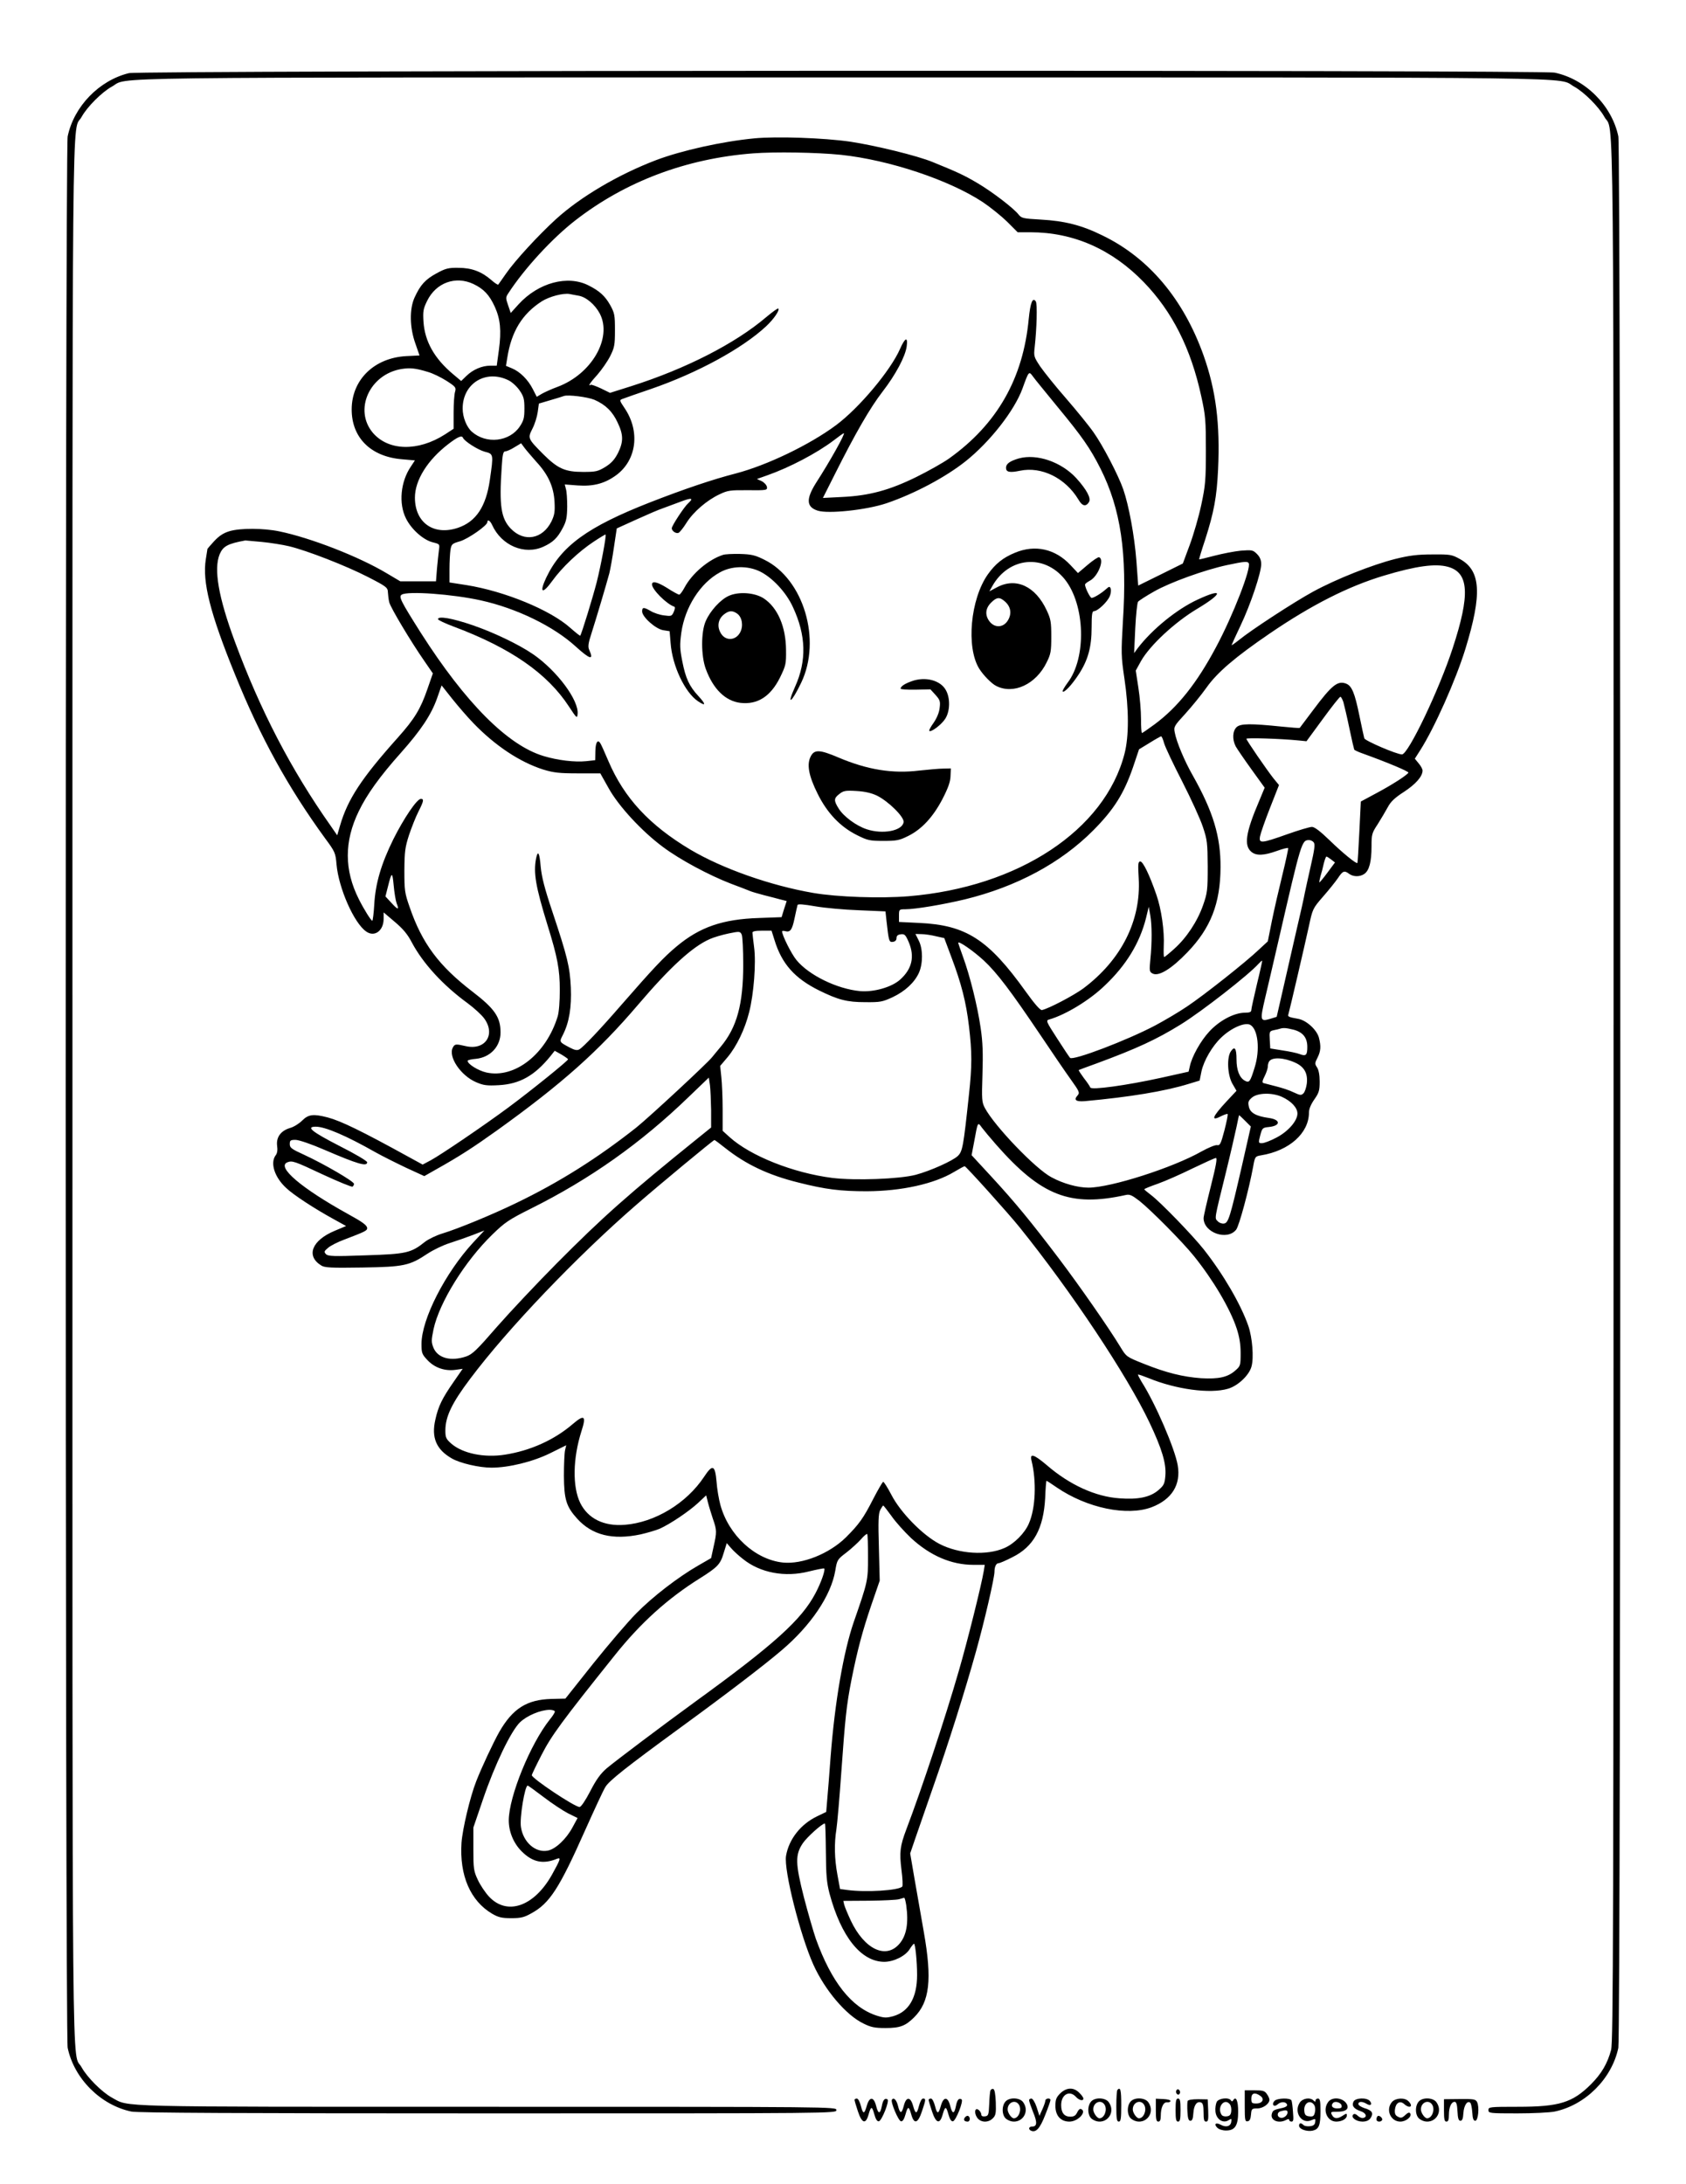 <?xml version="1.0" standalone="no"?>
<!DOCTYPE svg PUBLIC "-//W3C//DTD SVG 20010904//EN"
 "http://www.w3.org/TR/2001/REC-SVG-20010904/DTD/svg10.dtd">
<svg version="1.0" xmlns="http://www.w3.org/2000/svg"
 width="1024pt" height="1326pt" viewBox="0 0 1024 1326"
 preserveAspectRatio="xMidYMid meet">

<g transform="translate(0,1326) scale(0.1,-0.1)"
fill="#000000" stroke="none">
<path d="M783 12816 c-181 -44 -334 -202 -372 -384 -16 -76 -16 -11528 0
-11604 39 -187 200 -348 387 -387 38 -8 662 -11 2167 -11 2108 0 2115 0 2115
20 0 20 -7 20 -2118 20 -2314 0 -2173 -3 -2283 56 -61 34 -149 122 -183 183
-61 113 -56 -384 -56 5921 0 6305 -5 5808 56 5921 34 61 122 149 183 183 112
60 -240 56 4441 56 4681 0 4329 4 4441 -56 61 -34 149 -122 183 -183 61 -113
56 384 56 -5921 0 -5139 -2 -5762 -15 -5815 -22 -82 -58 -144 -122 -208 -112
-112 -193 -137 -445 -137 -171 0 -178 -1 -178 -20 0 -19 7 -20 175 -20 95 0
198 5 227 11 187 39 348 200 387 387 16 76 16 11528 0 11604 -39 187 -200 348
-387 387 -82 17 -8588 14 -8659 -3z"/>
<path d="M4581 12420 c-197 -19 -442 -74 -596 -132 -231 -88 -461 -224 -610
-360 -105 -96 -247 -250 -301 -328 -24 -35 -46 -65 -48 -68 -3 -2 -22 10 -42
28 -59 51 -119 74 -199 74 -61 1 -78 -3 -133 -33 -70 -38 -99 -71 -134 -147
-32 -70 -30 -183 5 -280 l25 -72 -82 -4 c-193 -11 -329 -143 -330 -322 -1
-172 115 -288 304 -304 l80 -7 -25 -38 c-62 -91 -75 -224 -29 -315 33 -66 104
-129 161 -144 44 -11 44 -11 39 -47 -3 -20 -8 -71 -12 -113 l-6 -77 -109 0
-108 0 -81 48 c-170 102 -464 216 -653 255 -96 20 -238 21 -304 1 -36 -11 -62
-28 -92 -60 -22 -24 -41 -46 -41 -47 0 -2 -5 -30 -10 -63 -22 -137 26 -328
177 -699 154 -381 323 -687 548 -996 60 -81 63 -88 69 -159 13 -143 106 -355
180 -406 50 -36 106 4 106 77 l0 39 67 -57 c50 -42 78 -75 104 -125 68 -128
190 -261 340 -370 39 -29 84 -70 100 -92 71 -98 6 -195 -112 -168 -61 14 -67
14 -79 -9 -29 -55 48 -170 142 -210 44 -19 65 -22 137 -18 127 7 217 57 314
176 l26 33 41 -23 c22 -13 40 -26 40 -29 0 -9 -227 -192 -362 -292 -154 -114
-411 -288 -472 -321 l-49 -26 -86 47 c-285 157 -411 218 -490 239 -88 23 -118
19 -156 -19 -18 -18 -51 -39 -74 -45 -56 -17 -84 -56 -78 -107 4 -26 1 -47 -9
-59 -34 -46 -7 -132 63 -197 42 -41 172 -126 289 -190 l76 -42 -69 -29 c-139
-58 -176 -152 -83 -210 21 -14 58 -16 250 -13 254 4 287 11 398 85 32 21 91
50 132 63 41 13 106 36 143 50 l69 27 -67 -72 c-171 -185 -315 -467 -315 -617
0 -56 3 -63 38 -100 43 -45 105 -66 169 -57 l43 6 -54 -78 c-71 -102 -94 -149
-112 -231 -25 -109 6 -181 100 -235 50 -29 166 -56 241 -56 105 0 252 36 357
88 l97 48 -7 -30 c-4 -17 -7 -87 -7 -156 1 -142 14 -186 80 -259 91 -101 216
-132 386 -96 39 9 91 24 115 34 65 29 179 106 234 157 l49 46 11 -44 c6 -24
20 -68 30 -99 24 -68 24 -81 4 -169 l-15 -69 -78 -45 c-122 -70 -278 -190
-376 -290 -50 -50 -167 -187 -261 -304 l-170 -214 -85 -2 c-149 -4 -235 -58
-317 -201 -35 -62 -108 -217 -140 -300 -37 -94 -83 -289 -89 -372 -13 -199 54
-353 186 -431 38 -22 58 -27 116 -27 59 0 79 5 123 30 110 60 169 151 325 502
56 125 111 244 123 263 21 38 128 122 458 363 276 201 509 379 613 468 178
151 300 332 326 483 11 67 13 69 68 111 31 24 70 60 88 80 18 21 35 35 38 32
3 -3 5 -66 5 -139 0 -144 -1 -149 -87 -396 -62 -181 -114 -481 -140 -814 -8
-106 -17 -226 -21 -266 l-6 -72 -54 -26 c-101 -48 -173 -140 -190 -241 -14
-87 86 -482 166 -660 70 -155 198 -306 303 -357 46 -23 69 -28 135 -28 89 0
122 13 175 66 93 93 109 228 58 516 -17 96 -42 243 -57 326 l-26 152 30 88
c17 49 66 190 109 314 93 265 191 574 261 825 51 182 112 446 112 483 0 30 10
52 25 52 7 0 44 16 83 36 130 64 190 174 200 361 2 57 6 103 8 103 3 0 30 -18
62 -40 185 -126 428 -176 577 -120 122 47 178 136 158 254 -17 101 -136 377
-220 508 -13 22 -23 41 -21 43 2 2 30 -8 63 -21 167 -69 375 -97 483 -65 60
17 129 82 143 135 15 54 5 176 -19 246 -46 132 -152 314 -271 465 -68 86 -265
289 -320 330 -22 17 -41 32 -41 35 0 3 37 18 83 34 45 16 140 58 211 93 71 34
134 63 141 63 9 0 0 -49 -31 -172 -24 -95 -44 -182 -44 -193 0 -89 144 -139
198 -70 18 23 77 241 103 382 11 61 12 63 48 69 172 28 291 135 291 260 0 22
12 50 33 80 28 40 32 54 32 108 0 40 -6 71 -16 86 -14 21 -14 26 3 59 20 40
22 70 8 123 -14 48 -77 105 -127 113 -56 10 -63 13 -58 27 6 19 98 413 125
537 22 102 23 106 85 177 35 40 76 91 91 113 29 44 39 48 68 26 26 -19 66 -19
93 0 29 21 43 73 43 167 0 72 2 81 38 135 20 32 48 79 61 103 18 34 43 57 97
92 71 46 114 94 114 130 0 9 -11 29 -24 44 l-23 28 32 50 c87 136 217 428 275
616 103 335 94 476 -33 546 -49 27 -58 29 -167 28 -90 0 -139 -6 -224 -27
-140 -35 -360 -122 -501 -199 -114 -62 -378 -234 -452 -295 -24 -19 -43 -32
-43 -30 0 2 24 55 54 118 62 130 126 322 126 374 0 25 -8 44 -26 62 -24 24
-30 25 -97 20 -40 -4 -112 -18 -162 -31 -49 -13 -91 -23 -92 -22 -1 1 15 56
37 121 53 166 70 257 78 424 13 278 -13 481 -88 693 -122 342 -333 593 -615
729 -126 62 -229 88 -375 96 -106 6 -116 8 -134 31 -31 39 -160 138 -252 192
-80 47 -119 65 -269 126 -94 39 -350 101 -502 124 -160 23 -446 33 -582 20z
m527 -100 c292 -31 656 -152 861 -287 46 -31 112 -84 148 -119 l64 -64 77 0
c261 0 495 -103 689 -303 173 -179 286 -402 349 -693 26 -118 28 -146 28 -329
0 -180 -3 -213 -28 -330 -15 -71 -47 -181 -70 -243 l-42 -113 -135 -67 -136
-67 -11 150 c-12 154 -46 337 -80 435 -30 86 -125 268 -180 345 -27 39 -102
131 -166 205 -65 74 -135 162 -158 195 -38 57 -40 63 -34 115 13 117 17 265 7
280 -19 28 -33 -6 -43 -107 -34 -361 -192 -638 -483 -846 -38 -27 -129 -78
-200 -113 -163 -80 -285 -113 -448 -121 l-119 -6 75 149 c123 245 212 399 287
496 79 102 139 214 147 276 8 60 -10 53 -40 -15 -57 -131 -248 -359 -389 -464
-160 -119 -418 -243 -608 -293 -140 -36 -312 -94 -520 -175 -381 -149 -541
-265 -633 -459 -43 -92 -23 -102 37 -19 58 81 160 178 251 238 39 26 71 45 73
44 6 -5 -28 -187 -54 -290 -24 -93 -92 -315 -100 -324 -2 -2 -29 20 -61 48
-121 108 -398 222 -630 259 l-103 16 0 81 c0 44 3 97 6 117 6 35 10 38 58 52
50 15 166 96 166 116 0 19 17 10 29 -17 57 -125 196 -184 311 -132 59 27 86
53 118 114 22 41 26 64 27 130 0 44 -3 92 -8 107 l-7 27 78 -6 c97 -7 167 12
237 64 122 92 143 264 50 403 -34 51 -34 51 -12 59 12 5 90 32 172 60 281 97
553 245 698 380 47 44 84 98 74 108 -3 3 -36 -21 -73 -52 -189 -161 -489 -314
-819 -419 l-130 -41 -55 27 c-30 14 -58 24 -62 22 -20 -13 -4 13 41 62 26 30
61 80 77 112 26 52 29 67 29 157 0 92 -2 104 -29 153 -31 55 -65 86 -131 119
-127 65 -305 17 -425 -114 l-48 -53 -16 47 c-15 43 -15 48 1 72 98 151 267
334 406 442 306 238 676 377 1082 408 131 10 386 6 533 -9z m-2233 -784 c63
-30 97 -66 130 -138 34 -75 41 -144 25 -263 l-13 -95 -39 0 c-50 0 -105 -23
-145 -62 l-32 -31 -50 42 c-113 95 -171 198 -179 318 -4 64 -1 79 22 126 54
111 173 154 281 103z m638 -71 c46 -7 101 -54 130 -109 77 -148 -50 -368 -258
-445 -33 -12 -75 -31 -93 -41 l-32 -19 -24 47 c-29 57 -78 106 -127 126 l-36
15 8 49 c25 159 90 266 210 343 46 29 130 51 169 44 8 -2 32 -6 53 -10z m-914
-463 c29 -8 80 -33 113 -54 56 -36 59 -41 52 -66 -5 -15 -9 -72 -9 -126 l0
-99 -52 -34 c-164 -105 -343 -101 -438 9 -118 139 -21 356 174 388 53 8 85 5
160 -18z m3824 -212 c148 -179 198 -250 261 -375 123 -245 163 -513 136 -928
-11 -191 -11 -210 9 -345 28 -188 28 -352 1 -457 -119 -464 -644 -811 -1312
-866 -172 -14 -431 -5 -578 20 -261 45 -553 148 -747 263 -248 148 -402 313
-498 538 -22 52 -44 101 -49 108 -16 26 -29 5 -30 -49 l-1 -54 -55 -6 c-69 -7
-172 5 -258 31 -218 65 -474 322 -746 748 -122 193 -136 220 -116 232 36 23
310 3 481 -35 217 -48 442 -157 578 -282 85 -77 109 -83 80 -19 -9 19 -7 39
14 103 27 84 88 289 108 363 6 25 19 96 28 159 l17 113 119 54 c66 30 138 61
160 68 22 8 70 26 108 40 68 26 82 23 47 -9 -24 -21 -100 -137 -100 -152 0
-17 26 -34 41 -28 8 4 30 31 49 62 41 65 123 136 200 172 50 24 66 26 173 25
114 -1 118 0 115 20 -2 11 -16 27 -32 35 l-29 13 65 23 c133 47 298 133 401
211 31 24 59 44 62 44 11 0 -83 -169 -169 -302 -61 -97 -59 -146 10 -168 64
-21 298 4 419 45 170 58 358 158 480 255 148 118 296 307 345 441 39 108 39
107 64 73 11 -16 79 -98 149 -184z m-3332 160 c21 -11 51 -39 66 -62 24 -35
28 -52 28 -108 0 -56 -4 -73 -28 -109 -62 -93 -204 -109 -291 -32 -32 28 -56
88 -56 141 0 154 143 240 281 170z m519 -117 c68 -30 110 -71 141 -138 36 -75
36 -117 2 -186 -21 -40 -40 -61 -77 -84 -45 -27 -57 -30 -135 -30 -109 0 -153
20 -240 106 -96 97 -97 98 -67 157 14 27 28 72 32 101 l7 51 71 21 c39 11 76
23 81 25 25 9 144 -6 185 -23z m-798 -231 c9 -21 89 -72 131 -84 55 -14 55
-13 32 -172 -23 -161 -84 -253 -193 -290 -147 -50 -262 30 -262 183 0 106 77
229 204 326 56 43 81 54 88 37z m446 -146 c72 -78 105 -151 110 -243 3 -60 0
-79 -19 -119 -54 -107 -165 -127 -246 -44 -60 62 -72 139 -56 373 5 79 9 97
22 97 9 0 34 11 56 25 l40 24 20 -27 c11 -15 44 -53 73 -86z m-1668 -486 c52
-5 127 -17 165 -26 109 -26 348 -119 480 -187 113 -58 120 -64 121 -93 1 -17
4 -44 8 -60 8 -33 132 -240 212 -355 l53 -77 -33 -95 c-42 -122 -79 -182 -178
-293 -222 -248 -306 -375 -353 -537 l-17 -58 -40 58 c-241 342 -427 700 -582
1119 -99 267 -129 439 -92 529 21 49 48 64 156 84 3 0 48 -4 100 -9z m5994
-129 c17 -28 -95 -317 -198 -509 -117 -220 -233 -365 -373 -469 -40 -29 -74
-53 -77 -53 -4 0 -6 39 -6 86 0 47 -7 132 -16 189 l-16 104 32 58 c54 95 205
236 343 318 157 94 158 128 1 55 -126 -58 -276 -180 -364 -295 l-22 -30 7 150
c4 83 12 156 17 162 6 7 49 35 97 62 96 55 309 132 446 161 104 22 122 23 129
11z m1210 -22 c128 -35 136 -168 29 -494 -82 -252 -270 -645 -308 -645 -32 0
-225 83 -229 98 -3 10 -16 72 -30 139 -28 137 -46 180 -81 193 -51 19 -86 -9
-199 -160 -44 -58 -81 -107 -82 -109 -2 -2 -52 2 -111 8 -185 19 -248 19 -272
-3 -25 -23 -28 -74 -6 -117 9 -16 52 -79 96 -140 l80 -111 -34 -82 c-82 -192
-93 -270 -46 -308 29 -24 76 -22 154 6 36 13 67 21 69 17 1 -3 -14 -76 -35
-161 -21 -85 -50 -211 -64 -280 l-25 -125 -53 -49 c-78 -75 -335 -278 -437
-346 -50 -34 -137 -85 -193 -115 -170 -90 -501 -216 -518 -197 -4 4 -39 56
-78 117 -68 105 -70 110 -48 116 100 29 245 117 337 206 130 123 212 258 250
408 l17 70 9 -50 c11 -63 11 -167 1 -267 -7 -72 -6 -78 13 -88 37 -20 115 28
211 128 142 147 201 297 202 517 1 186 -45 338 -168 556 -50 87 -100 206 -110
262 -7 35 -4 40 64 114 39 43 97 114 129 159 65 92 174 185 385 329 254 173
475 285 691 350 196 59 314 75 390 54z m-5920 -948 c134 -139 284 -238 426
-283 63 -19 97 -23 211 -23 l135 0 50 -89 c60 -109 202 -263 332 -359 102 -76
277 -170 412 -222 52 -19 105 -40 117 -45 12 -5 51 -16 85 -25 35 -9 79 -20
100 -26 l36 -9 -16 -49 -15 -49 -136 -5 c-222 -7 -361 -55 -502 -173 -77 -64
-141 -132 -339 -359 -124 -143 -229 -254 -252 -266 -13 -7 -28 -4 -55 10 -68
36 -67 34 -44 79 38 75 53 166 48 287 -6 125 -20 184 -112 460 -48 143 -65
211 -71 273 -7 85 -17 104 -28 51 -17 -88 -3 -170 69 -404 61 -196 75 -270 75
-396 0 -68 -5 -134 -13 -160 -70 -228 -260 -378 -433 -340 -49 11 -114 51
-114 71 0 4 23 10 51 12 87 9 149 75 149 160 0 93 -35 144 -172 249 -203 156
-305 293 -380 512 -30 85 -32 102 -32 222 1 115 4 140 28 215 16 47 41 111 57
142 33 65 35 78 15 78 -24 0 -104 -119 -167 -245 -74 -150 -109 -269 -116
-397 -3 -54 -9 -98 -12 -98 -7 0 -51 70 -81 130 -90 178 -90 352 -1 535 49
102 129 213 256 355 121 136 184 230 220 332 l27 77 65 -82 c36 -45 93 -111
127 -146z m5285 127 c5 -18 22 -89 36 -157 14 -68 28 -127 30 -132 3 -4 27
-15 53 -24 147 -53 281 -109 276 -116 -10 -16 -100 -74 -194 -124 l-95 -51 -9
-185 c-5 -101 -10 -186 -12 -188 -6 -7 -90 61 -170 139 -56 54 -90 80 -106 80
-13 0 -81 -20 -151 -45 -158 -56 -172 -57 -164 -12 3 17 30 95 60 171 l55 140
-33 40 c-43 55 -165 232 -165 241 0 7 203 1 315 -10 l50 -5 99 135 c54 74 102
135 107 135 4 0 12 -15 18 -32z m-1089 -249 c6 -23 56 -128 110 -233 54 -106
111 -230 126 -277 26 -77 28 -96 29 -239 0 -144 -2 -161 -28 -235 -34 -98
-101 -199 -175 -265 -31 -28 -58 -50 -61 -50 -4 0 -4 29 -3 65 5 91 -14 226
-45 314 -41 119 -81 201 -97 201 -14 0 -15 -15 -10 -102 15 -257 -106 -496
-337 -669 -59 -43 -209 -122 -251 -131 -10 -2 -45 38 -98 112 -227 317 -362
404 -647 417 l-123 6 0 38 c0 38 1 39 38 39 61 0 228 28 362 60 315 77 583
221 780 419 126 127 186 223 241 382 l37 110 64 39 c35 22 66 39 70 40 4 0 12
-19 18 -41z m909 -603 c9 -11 5 -43 -18 -143 -16 -70 -32 -144 -36 -163 -3
-19 -28 -132 -56 -250 -27 -118 -64 -280 -82 -359 l-33 -144 -42 -13 c-58 -17
-60 -8 -29 124 14 59 51 217 82 352 139 604 141 610 186 610 9 0 22 -6 28 -14z
m106 -104 l23 -18 -46 -62 c-25 -34 -47 -60 -49 -59 -1 2 2 19 7 38 6 18 15
53 20 77 6 23 13 42 16 42 3 0 16 -8 29 -18z m-5676 -266 c17 -42 8 -41 -32 3
l-36 39 15 59 c23 92 27 93 35 8 4 -44 12 -93 18 -109z m2808 -42 l161 -7 6
-56 c14 -126 16 -132 39 -129 14 2 22 10 22 23 0 14 8 21 26 23 23 3 29 -3 48
-47 38 -89 20 -164 -53 -229 -52 -46 -160 -76 -242 -69 -140 13 -312 97 -387
189 -31 38 -87 150 -87 174 0 3 9 4 19 1 31 -8 42 7 57 79 8 38 16 74 18 80 3
7 37 4 107 -8 57 -10 177 -21 266 -24z m-703 -329 c0 -241 -38 -382 -137 -500
-23 -27 -46 -56 -52 -63 -30 -38 -382 -364 -459 -426 -234 -185 -468 -333
-732 -460 -142 -69 -353 -156 -446 -184 -37 -11 -85 -34 -107 -51 -85 -68
-113 -74 -361 -82 -193 -7 -227 -6 -240 7 -13 14 -12 18 12 38 14 13 59 36
100 51 126 48 138 54 138 69 0 17 -29 38 -115 85 -284 157 -439 288 -369 315
29 11 42 7 214 -74 95 -44 176 -77 181 -74 5 3 9 11 9 17 0 15 -183 121 -302
176 -77 35 -88 43 -88 65 0 23 4 26 35 26 20 0 94 -25 177 -61 200 -86 258
-103 258 -75 0 8 -73 51 -170 100 -167 86 -204 116 -142 116 57 0 184 -54 362
-155 41 -23 125 -65 186 -94 l111 -51 74 42 c139 78 220 130 367 235 393 282
616 480 857 763 197 231 331 353 436 399 24 11 76 26 114 34 68 14 70 13 80
-7 5 -12 9 -93 9 -181z m190 148 c44 -144 122 -232 271 -306 116 -57 169 -71
280 -71 92 -1 105 2 166 30 76 36 133 89 160 148 25 56 25 145 -1 196 l-20 40
37 -1 c21 0 60 -6 88 -13 l50 -11 43 -115 c61 -161 90 -275 107 -420 19 -158
19 -240 0 -415 -34 -319 -39 -345 -68 -373 -32 -30 -166 -90 -255 -114 -99
-26 -368 -36 -507 -19 -237 30 -496 133 -623 247 l-43 39 0 130 c0 72 -4 160
-8 197 l-7 67 45 53 c55 66 105 169 131 273 28 109 43 300 30 395 -5 41 -10
81 -10 88 0 8 18 12 58 12 l58 0 18 -57z m1270 -123 c82 -76 166 -188 344
-452 71 -106 155 -229 186 -272 53 -74 55 -80 40 -97 -24 -27 -9 -38 44 -34
273 25 487 60 632 105 l66 20 11 55 c14 66 66 155 120 206 61 59 145 95 177
77 47 -27 60 -152 26 -259 -27 -87 -32 -94 -59 -80 -33 18 -51 64 -51 130 0
67 -11 82 -34 49 -26 -37 -21 -144 9 -197 l25 -43 -60 -64 c-90 -97 -99 -125
-29 -88 17 8 33 13 35 11 3 -3 -6 -47 -19 -98 -22 -83 -27 -94 -45 -91 -12 2
-54 -16 -94 -38 -174 -99 -552 -220 -687 -220 -65 0 -153 24 -225 63 -96 50
-345 310 -404 420 -19 36 -20 51 -15 205 4 128 2 194 -11 282 -19 132 -65 316
-107 431 -16 44 -29 82 -29 85 0 15 92 -49 154 -106z m1660 -145 c-18 -77 -34
-147 -34 -156 0 -13 -10 -17 -40 -17 -66 -1 -154 -48 -215 -114 -53 -57 -107
-153 -119 -214 l-7 -30 -171 -38 c-206 -45 -420 -75 -426 -58 -2 6 -19 32 -39
57 -19 26 -33 47 -31 49 1 1 50 19 108 40 244 90 365 146 512 237 129 80 411
300 472 368 11 12 20 20 22 19 1 -2 -13 -66 -32 -143z m222 -276 c57 -15 84
-48 84 -105 0 -50 -8 -58 -47 -43 -15 6 -62 16 -103 22 l-75 12 -3 52 c-3 50
-2 53 25 59 15 3 33 7 38 9 19 6 36 5 81 -6z m12 -201 c54 -25 76 -65 69 -126
-3 -24 -12 -51 -20 -59 -14 -14 -20 -13 -59 5 -23 12 -72 28 -108 37 -36 9
-70 18 -77 20 -8 3 -6 15 8 42 10 20 19 46 19 58 0 11 4 25 8 31 18 28 91 24
160 -8z m-3549 -288 l0 -105 -77 -62 c-423 -341 -579 -479 -862 -764 -118
-119 -280 -291 -360 -382 -124 -143 -151 -169 -189 -182 -92 -31 -171 -11
-198 52 -14 35 -14 45 0 113 35 163 191 414 358 576 75 73 100 90 234 157 359
179 667 397 955 675 l125 120 7 -47 c3 -25 6 -93 7 -151z m3467 81 c57 -26 94
-66 94 -101 0 -45 -57 -110 -129 -147 -34 -18 -73 -33 -86 -33 -22 0 -23 1
-11 47 12 45 14 47 52 51 73 7 74 45 0 55 -78 11 -113 31 -121 68 -6 28 -4 36
19 56 35 29 122 31 182 4z m-224 -145 l35 -35 -54 -238 c-72 -313 -82 -347
-109 -351 -12 -2 -29 4 -38 14 -20 20 -22 6 49 294 29 118 58 245 66 283 7 37
14 67 15 67 1 0 17 -15 36 -34z m-1511 -146 c273 -310 449 -379 785 -305 25 6
38 0 85 -36 71 -57 260 -247 330 -334 117 -145 220 -319 260 -440 16 -49 24
-94 24 -148 0 -76 -1 -80 -32 -107 -46 -41 -101 -53 -208 -47 -110 8 -212 33
-349 88 -105 42 -105 42 -142 103 -71 117 -249 372 -373 536 -169 223 -266
341 -409 496 l-121 131 16 84 c22 120 21 119 46 84 12 -16 52 -64 88 -105z
m-1647 -19 c126 -100 263 -165 445 -210 166 -42 257 -53 416 -53 211 1 409 45
529 117 32 19 61 35 65 35 8 0 268 -289 333 -370 316 -392 654 -901 789 -1185
76 -160 103 -250 97 -323 -4 -50 -9 -60 -43 -89 -49 -42 -122 -58 -237 -49
-144 10 -301 81 -440 201 -78 66 -105 75 -93 28 31 -126 25 -289 -16 -382 -25
-59 -90 -124 -149 -149 -107 -47 -276 -36 -394 25 -102 53 -237 191 -292 298
-23 44 -45 79 -50 79 -4 -1 -31 -47 -60 -103 -60 -118 -87 -155 -166 -234
-102 -100 -265 -165 -383 -153 -169 18 -330 166 -380 351 -9 33 -20 96 -23
140 -9 102 -24 108 -76 29 -107 -161 -299 -277 -482 -291 -127 -10 -223 38
-270 133 -48 99 -45 271 8 437 30 92 17 102 -53 42 -113 -97 -258 -162 -412
-186 -126 -20 -256 7 -325 66 -33 29 -37 38 -37 81 0 84 40 167 151 314 228
304 649 744 1009 1056 133 116 466 392 474 393 2 1 31 -21 65 -48z m1010
-2234 c24 -35 78 -95 119 -134 116 -107 244 -163 380 -163 l68 0 -6 -37 c-14
-85 -100 -430 -152 -608 -82 -285 -226 -718 -318 -960 -39 -103 -43 -140 -30
-246 7 -52 9 -98 5 -102 -22 -24 -220 -36 -333 -21 l-45 6 -16 87 c-18 98 -20
189 -6 276 5 33 19 191 30 350 23 323 31 402 61 555 36 181 67 297 120 453
l52 151 -5 200 c-5 162 -3 206 8 229 8 15 16 27 18 27 3 0 25 -29 50 -63z
m-901 -262 c105 -84 255 -112 400 -75 49 12 90 20 93 18 8 -8 -19 -86 -53
-150 -84 -160 -248 -309 -728 -657 -205 -149 -485 -360 -540 -406 -37 -32 -63
-67 -100 -139 -29 -56 -56 -96 -65 -96 -30 0 -289 173 -290 193 0 5 27 61 60
125 59 115 121 200 443 602 158 198 322 346 519 469 106 67 123 84 143 152
l19 61 25 -29 c14 -17 47 -47 74 -68z m-1143 -926 c0 -5 -13 -27 -30 -47 -119
-149 -249 -468 -250 -613 0 -69 29 -139 78 -188 67 -67 131 -80 216 -45 24 9
20 -4 -31 -96 -109 -195 -274 -252 -384 -133 -22 24 -53 70 -67 101 -25 53
-27 67 -27 187 l0 130 58 170 c72 212 170 415 225 469 43 41 124 75 180 76 17
0 32 -5 32 -11z m-68 -519 c51 -39 118 -83 149 -99 l57 -28 -31 -57 c-38 -71
-104 -133 -151 -141 -74 -14 -148 51 -162 143 -9 57 24 252 41 252 3 0 47 -32
97 -70z m1714 -333 c1 -142 5 -186 22 -252 71 -264 192 -414 332 -415 58 0
129 35 155 77 11 18 23 32 26 33 8 0 19 -107 19 -190 0 -137 -50 -223 -145
-250 -41 -11 -54 -11 -99 3 -154 49 -276 204 -371 467 -14 41 -47 154 -72 250
-53 208 -54 260 -7 330 25 37 117 120 134 120 3 0 5 -78 6 -173z m488 -323
c15 -109 2 -183 -40 -233 -82 -98 -214 -36 -297 140 -19 41 -37 84 -40 97 l-5
22 156 1 c87 1 168 5 182 9 14 4 28 8 31 9 4 1 9 -20 13 -45z"/>
<path d="M6188 10477 c-55 -16 -78 -33 -78 -57 0 -26 22 -31 84 -18 132 28
277 -44 356 -175 23 -40 45 -45 64 -15 14 23 -13 74 -77 145 -91 99 -240 150
-349 120z"/>
<path d="M6166 9905 c-74 -30 -121 -68 -167 -133 -105 -150 -132 -441 -52
-571 25 -40 75 -91 103 -105 105 -54 242 9 307 143 25 50 28 67 28 156 0 89
-3 107 -28 160 -68 146 -186 201 -301 140 l-47 -25 18 32 c100 177 314 197
440 41 124 -155 133 -477 17 -628 -19 -26 -33 -50 -30 -53 10 -9 55 39 97 103
57 87 79 166 79 286 0 80 3 99 15 99 22 0 81 56 95 90 7 16 9 37 6 46 -6 15
-9 15 -29 -3 -29 -26 -74 -53 -87 -53 -9 0 -40 62 -40 81 0 5 13 15 30 24 49
26 90 130 55 142 -6 2 -37 -19 -69 -46 l-59 -50 -46 49 c-92 98 -214 125 -335
75z m-62 -297 c36 -32 42 -75 17 -115 -27 -44 -79 -46 -110 -7 -30 38 -27 80
8 115 35 35 52 36 85 7z"/>
<path d="M4390 9891 c-87 -28 -187 -113 -232 -197 -13 -24 -27 -44 -33 -44 -5
0 -39 18 -74 41 -58 36 -91 44 -91 21 0 -31 89 -120 135 -135 6 -2 5 -14 -3
-32 -12 -26 -15 -27 -59 -21 -26 3 -62 15 -80 26 -43 25 -53 25 -53 -2 0 -33
82 -107 129 -114 l38 -6 6 -72 c10 -138 87 -300 166 -353 49 -33 50 -20 3 31
-56 60 -78 109 -98 211 -15 76 -16 99 -6 174 22 155 115 301 234 366 71 40
168 42 243 6 77 -38 160 -127 201 -217 80 -172 84 -325 13 -483 -54 -120 -22
-99 37 24 125 260 15 630 -224 747 -56 28 -79 33 -147 35 -44 1 -91 -1 -105
-6z"/>
<path d="M4425 9642 c-50 -23 -111 -90 -138 -151 -30 -65 -30 -213 0 -293 45
-122 119 -194 210 -205 104 -12 183 39 240 153 36 74 38 83 37 168 -1 142 -51
257 -135 313 -55 36 -154 43 -214 15z m52 -107 c30 -21 39 -74 19 -113 -28
-54 -94 -55 -121 -1 -21 39 -12 82 22 109 31 24 51 25 80 5z"/>
<path d="M2660 9501 c0 -5 44 -26 98 -46 346 -130 567 -284 698 -485 46 -70
49 -73 52 -46 10 83 -125 264 -270 364 -86 59 -236 131 -366 176 -125 43 -212
58 -212 37z"/>
<path d="M5536 9124 c-42 -15 -66 -31 -66 -45 0 -4 41 -7 91 -6 l90 2 31 -34
c27 -30 30 -39 25 -79 -3 -28 -17 -61 -36 -89 -18 -25 -30 -47 -27 -50 10 -11
76 39 98 75 28 45 30 122 4 170 -32 62 -126 87 -210 56z"/>
<path d="M4924 8668 c-25 -48 -13 -117 42 -227 58 -117 137 -200 239 -251 64
-32 78 -35 160 -35 79 0 97 3 149 29 84 41 153 116 210 225 35 68 48 105 49
139 l2 47 -45 -1 c-25 0 -91 -6 -147 -12 -162 -20 -315 5 -490 79 -115 49
-147 50 -169 7z m402 -238 c69 -34 167 -130 162 -161 -7 -53 -127 -76 -225
-43 -63 21 -139 77 -169 125 -31 49 -30 63 4 89 24 19 36 22 103 18 52 -3 91
-12 125 -28z"/>
<path d="M6015 568 c-2 -7 -6 -44 -7 -83 -3 -64 -5 -70 -25 -73 -15 -2 -23 2
-23 11 0 8 -7 20 -15 27 -23 19 -31 -14 -11 -45 21 -31 67 -34 96 -5 18 18 20
31 18 97 -2 50 -7 78 -15 81 -7 2 -15 -2 -18 -10z"/>
<path d="M6439 551 c-24 -24 -29 -38 -29 -76 0 -59 32 -95 85 -95 54 0 110 63
69 77 -6 2 -16 -8 -22 -22 -9 -18 -19 -25 -41 -25 -37 0 -56 23 -56 70 0 65
51 93 90 50 19 -21 45 -27 45 -10 0 6 -11 22 -25 35 -34 35 -78 33 -116 -4z"/>
<path d="M6787 573 c-4 -3 -7 -48 -7 -100 0 -76 3 -93 15 -93 12 0 15 18 15
100 0 92 -5 112 -23 93z"/>
<path d="M7145 570 c-4 -6 -3 -16 3 -22 6 -6 12 -6 17 2 4 6 3 16 -3 22 -6 6
-12 6 -17 -2z"/>
<path d="M7560 474 c0 -86 2 -95 18 -92 12 2 18 14 20 41 3 35 5 37 38 37 35
0 74 28 74 53 0 7 -7 23 -16 35 -13 19 -24 22 -75 22 l-59 0 0 -96z m95 62
c27 -19 13 -46 -25 -46 -27 0 -30 3 -30 30 0 34 22 40 55 16z"/>
<path d="M5190 512 c0 -4 9 -36 21 -71 24 -72 47 -79 64 -19 15 53 21 54 35 3
9 -32 18 -45 28 -43 18 4 66 125 52 133 -16 10 -27 -3 -34 -40 -10 -51 -22
-51 -35 1 -14 56 -40 57 -56 2 -15 -54 -23 -55 -36 -4 -7 27 -17 46 -25 46 -8
0 -14 -4 -14 -8z"/>
<path d="M5417 513 c-9 -14 39 -128 55 -131 10 -2 19 11 28 43 14 51 20 50 35
-3 17 -60 40 -53 64 19 25 74 25 79 7 79 -8 0 -18 -19 -25 -46 -13 -51 -21
-50 -36 4 -16 55 -42 54 -56 -3 -13 -50 -23 -49 -36 4 -9 34 -26 50 -36 34z"/>
<path d="M5640 512 c0 -4 9 -36 21 -71 24 -72 47 -79 64 -19 15 53 21 54 35 3
9 -32 18 -45 28 -43 18 4 66 125 52 133 -16 10 -27 -3 -34 -40 -10 -51 -22
-51 -35 1 -14 56 -40 57 -56 2 -15 -54 -23 -55 -36 -4 -7 27 -17 46 -25 46 -8
0 -14 -4 -14 -8z"/>
<path d="M6107 502 c-25 -28 -22 -87 5 -106 72 -51 153 30 102 102 -20 28 -83
31 -107 4z m83 -22 c16 -30 -3 -79 -32 -80 -15 0 -38 33 -38 54 0 45 50 63 70
26z"/>
<path d="M6250 510 c0 -6 11 -38 24 -71 27 -64 25 -89 -5 -89 -22 0 -25 -18
-5 -26 29 -11 53 16 84 96 18 45 32 85 32 91 0 14 -30 11 -31 -3 0 -7 -8 -31
-18 -53 l-18 -40 -17 53 c-10 30 -24 52 -32 52 -8 0 -14 -5 -14 -10z"/>
<path d="M6627 502 c-25 -28 -22 -87 5 -106 72 -51 153 30 102 102 -20 28 -83
31 -107 4z m83 -22 c16 -30 -3 -79 -32 -80 -15 0 -38 33 -38 54 0 45 50 63 70
26z"/>
<path d="M6867 502 c-25 -28 -22 -87 5 -106 72 -51 153 30 102 102 -20 28 -83
31 -107 4z m83 -22 c16 -30 -3 -79 -32 -80 -15 0 -38 33 -38 54 0 45 50 63 70
26z"/>
<path d="M7020 449 c0 -55 3 -69 15 -69 10 0 15 10 15 34 0 52 16 86 39 83 11
-1 20 3 20 8 1 6 -19 11 -44 12 l-45 2 0 -70z"/>
<path d="M7140 450 c0 -56 3 -70 15 -70 12 0 15 14 15 70 0 56 -3 70 -15 70
-12 0 -15 -14 -15 -70z"/>
<path d="M7213 505 c-2 -7 -3 -37 -1 -66 2 -40 7 -54 18 -54 11 0 16 13 18 47
3 49 22 74 47 64 11 -4 15 -21 15 -61 0 -43 3 -55 15 -55 13 0 15 12 13 68
l-3 67 -58 1 c-37 0 -61 -4 -64 -11z"/>
<path d="M7390 500 c-6 -12 -10 -37 -8 -58 4 -47 45 -75 79 -54 19 12 20 11
17 -10 -4 -27 -32 -35 -64 -17 -30 16 -43 4 -21 -18 10 -10 32 -17 53 -17 55
0 74 29 74 115 0 65 -13 96 -30 69 -5 -9 -9 -9 -14 -1 -13 20 -74 13 -86 -9z
m79 -14 c7 -8 11 -27 9 -43 -2 -21 -9 -29 -27 -31 -13 -2 -28 2 -32 10 -29 45
17 104 50 64z"/>
<path d="M7740 505 c-19 -22 -2 -40 20 -20 20 18 51 17 57 -2 3 -7 -8 -15 -24
-19 -56 -12 -62 -15 -68 -35 -13 -40 39 -64 86 -39 13 7 19 7 19 0 0 -5 6 -10
14 -10 12 0 13 12 9 58 -2 31 -6 63 -9 70 -5 17 -88 16 -104 -3z m80 -69 c0
-20 -27 -39 -45 -32 -21 7 -19 33 3 39 32 9 42 7 42 -7z"/>
<path d="M7894 495 c-38 -58 12 -134 72 -106 23 10 25 9 22 -11 -2 -17 -11
-24 -32 -26 -16 -2 -33 1 -39 7 -15 15 -27 14 -27 -4 0 -21 47 -37 82 -30 39
9 48 32 48 119 0 61 -3 76 -15 76 -8 0 -15 -5 -15 -12 0 -9 -3 -9 -12 0 -21
21 -66 14 -84 -13z m89 -16 c5 -9 7 -28 3 -43 -5 -22 -11 -27 -34 -24 -21 2
-28 9 -30 31 -6 50 37 75 61 36z"/>
<path d="M8066 498 c-35 -49 -5 -118 50 -118 34 0 64 17 64 37 0 14 -2 14 -25
-1 -32 -21 -52 -20 -65 4 -10 19 -8 20 33 20 47 0 68 14 60 39 -16 45 -91 57
-117 19z m82 -20 c3 -14 -3 -18 -27 -18 -29 0 -41 17 -24 34 13 13 48 1 51
-16z"/>
<path d="M8221 502 c-13 -25 1 -44 41 -58 35 -11 45 -36 17 -42 -9 -2 -24 5
-33 14 -12 11 -21 13 -27 7 -17 -17 18 -43 56 -43 23 0 39 7 49 21 20 30 10
47 -35 60 -21 7 -39 18 -39 26 0 16 24 17 50 1 24 -15 37 -4 20 17 -18 22 -87
20 -99 -3z"/>
<path d="M8455 500 c-41 -46 -10 -120 50 -120 35 0 72 31 60 50 -5 8 -14 5
-30 -10 -19 -18 -27 -20 -45 -10 -16 8 -20 19 -18 42 4 41 30 58 56 35 34 -31
59 -15 26 17 -22 23 -77 20 -99 -4z"/>
<path d="M8617 502 c-25 -28 -22 -87 5 -106 72 -51 153 30 102 102 -20 28 -83
31 -107 4z m83 -22 c16 -30 -3 -79 -32 -80 -15 0 -38 33 -38 54 0 45 50 63 70
26z"/>
<path d="M8770 448 c0 -54 3 -68 15 -68 11 0 15 11 15 41 0 46 14 79 35 79 10
0 15 -16 17 -57 2 -44 7 -58 18 -58 11 0 16 13 18 47 3 47 25 79 42 62 5 -5
10 -31 12 -59 2 -36 7 -50 18 -50 18 0 26 84 11 114 -9 17 -21 19 -106 18
l-95 -1 0 -68z"/>
<path d="M5861 406 c-12 -14 -5 -26 16 -26 15 0 18 26 4 34 -5 3 -14 0 -20 -8z"/>
<path d="M8367 413 c-4 -3 -7 -12 -7 -20 0 -15 26 -18 34 -4 7 11 -18 33 -27
24z"/>
</g>
</svg>
